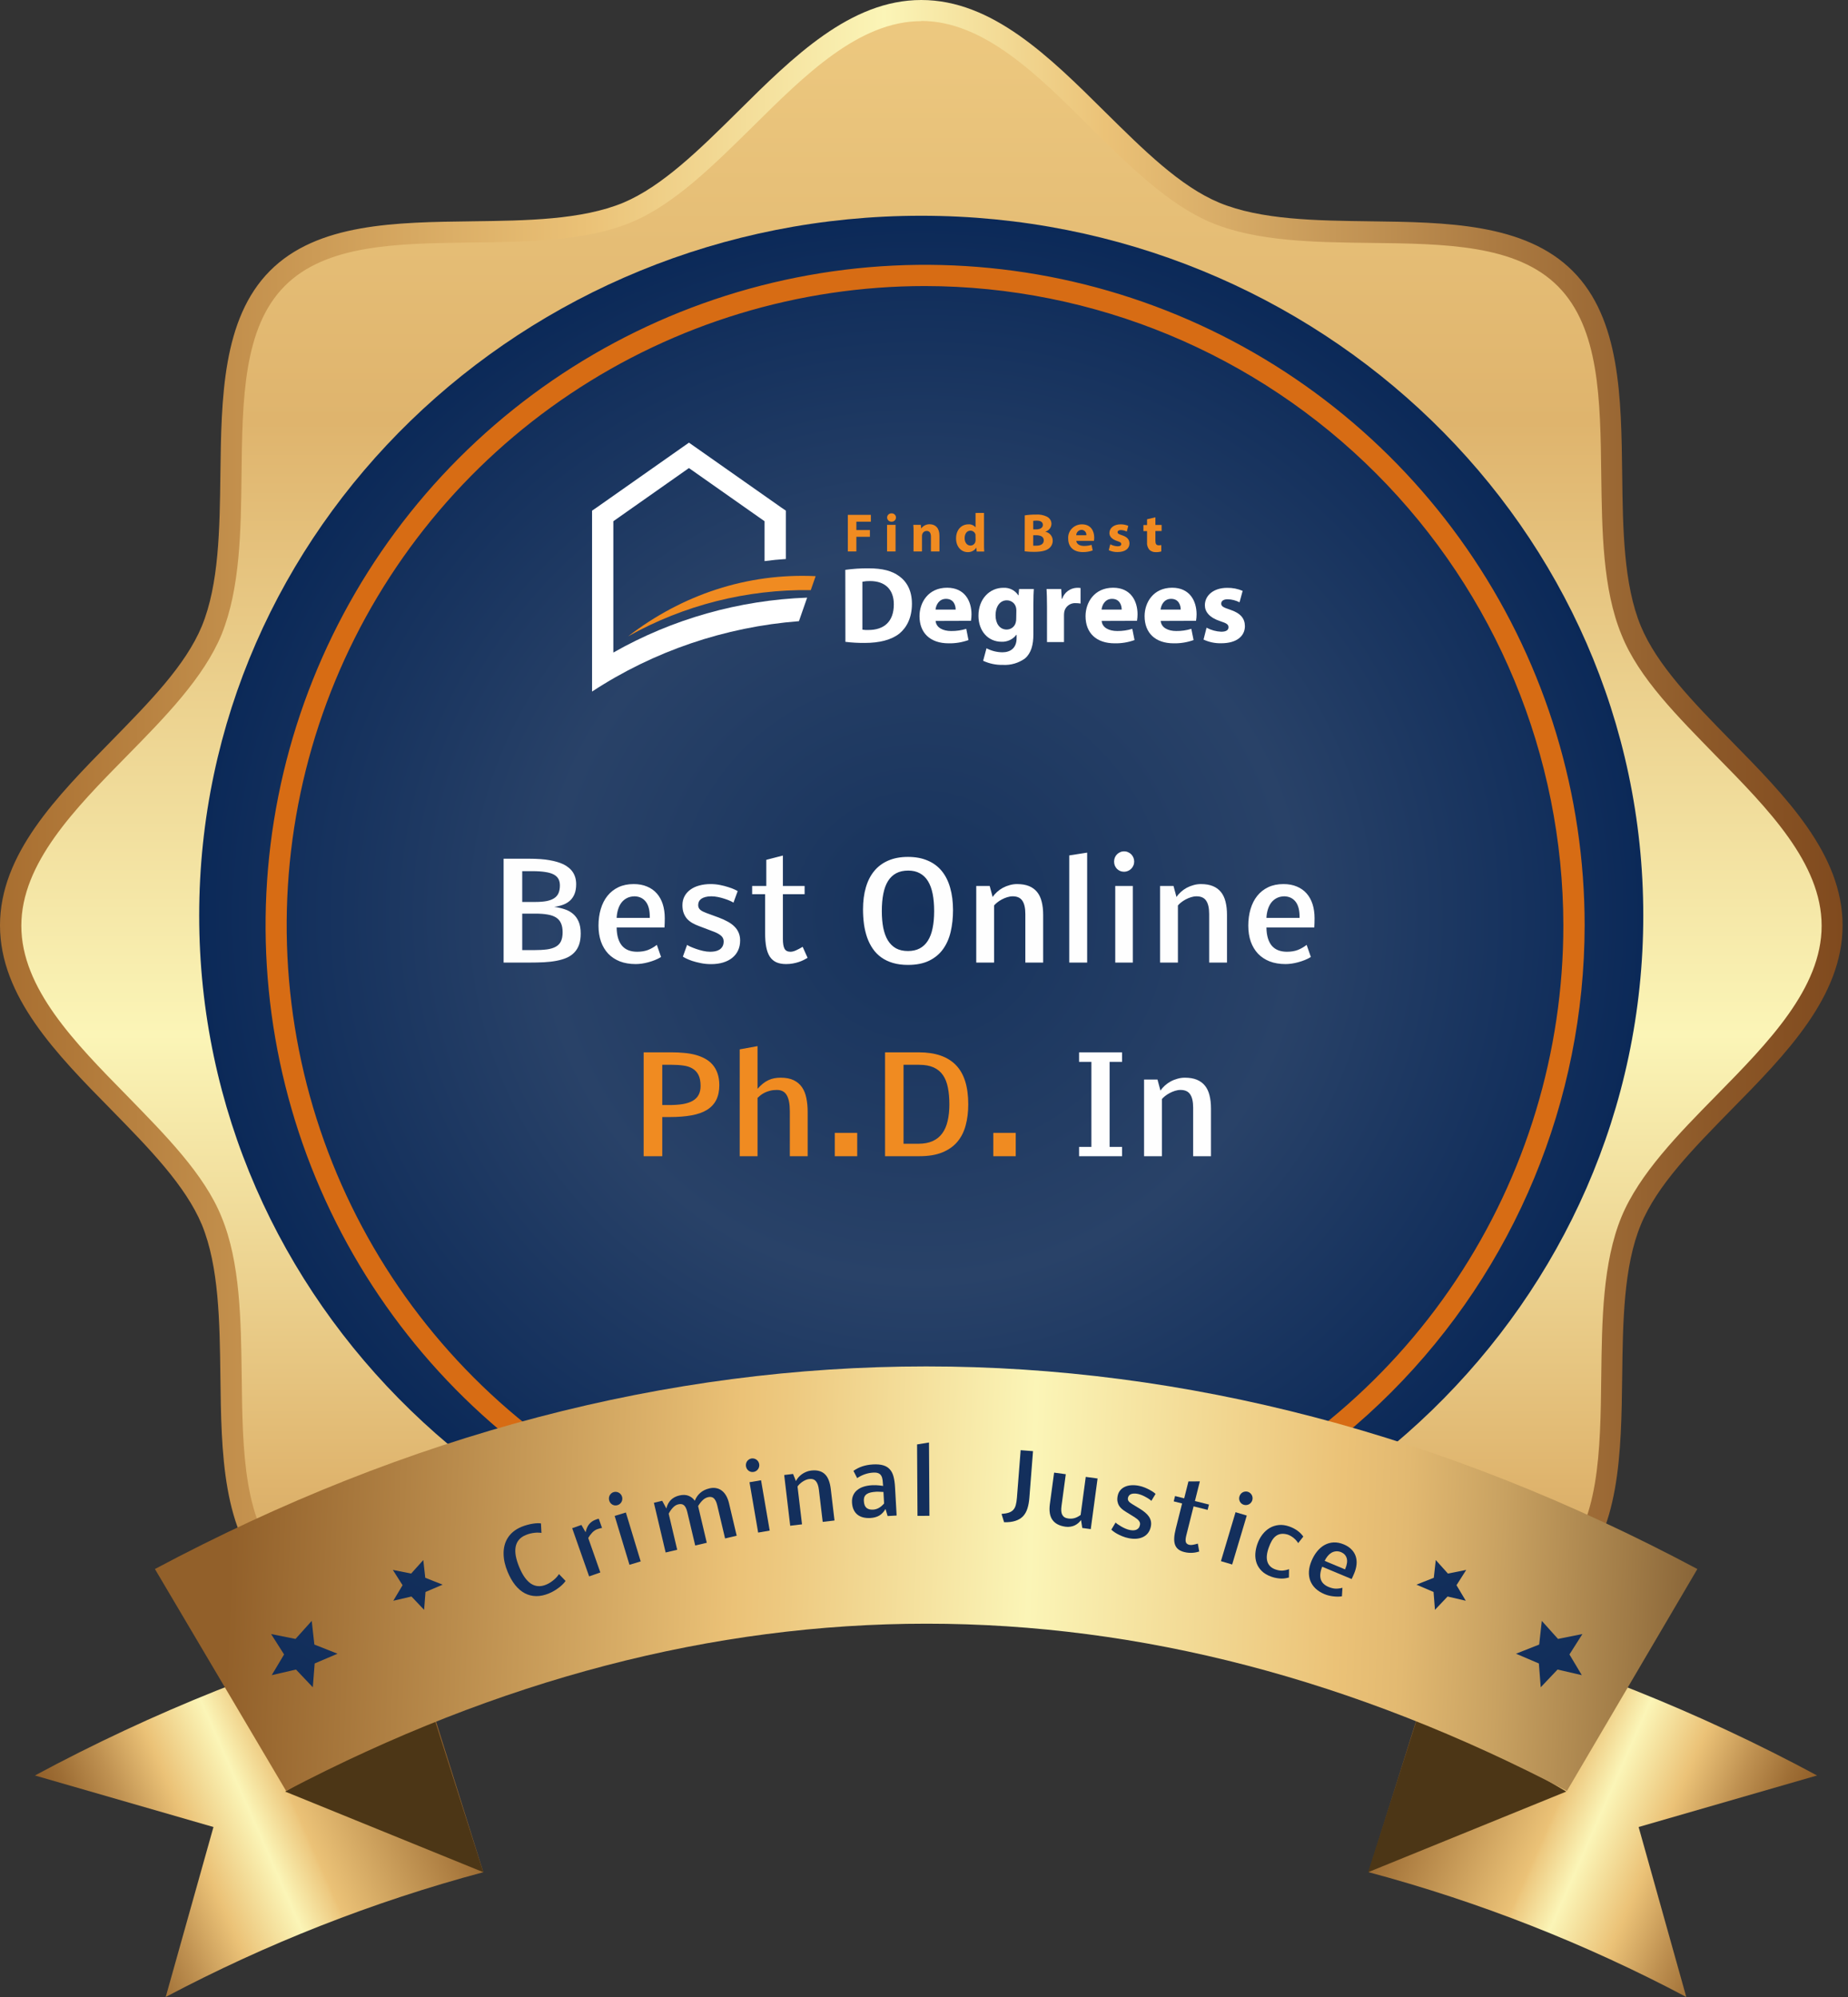 <svg width="334" height="361" viewBox="0 0 334 361" fill="none" xmlns="http://www.w3.org/2000/svg">
<rect x="0" y="0" width="334" height="361" fill="#333333" stroke="none"/>
<g clip-path="url(#clip0_15_3400)">
<path d="M332.186 167.278C332.186 187.947 303.185 202.684 295.75 220.66C288.034 239.287 297.842 270.169 283.834 284.219C269.826 298.269 238.979 288.427 220.384 296.156C202.438 303.603 185.634 278.999 165 278.999C144.365 278.999 131.747 303.603 113.802 296.156C95.206 288.427 64.378 298.251 50.352 284.219C36.326 270.186 46.151 239.287 38.435 220.66C31 202.737 2 187.947 2 167.278C2 146.608 31 131.871 38.488 113.895C46.204 95.268 36.396 64.386 50.405 50.336C64.413 36.286 95.259 46.128 113.855 38.399C131.8 30.952 146.511 1.901 167.146 1.901C187.78 1.901 202.491 30.952 220.436 38.399C239.032 46.128 269.861 36.304 283.886 50.336C297.912 64.369 288.07 95.338 295.75 113.895C303.185 131.871 332.186 146.608 332.186 167.278Z" fill="url(#paint0_linear_15_3400)"/>
<path d="M166.51 291.573C153.7 291.573 143.344 281.291 133.32 271.343C126.311 264.424 119.739 300.874 112.66 297.934C105.142 294.8 95.136 294.677 85.428 294.554C71.637 294.378 57.39 294.219 48.768 285.575C40.147 276.93 40.007 262.598 39.831 248.742C39.709 239.006 39.586 228.935 36.484 221.382C33.54 214.339 27.021 207.649 20.135 200.624C10.234 190.571 0 180.148 0 167.278C0 154.407 10.251 144.002 20.135 133.931C27.021 126.889 33.54 120.286 36.484 113.173C39.586 105.62 39.709 95.567 39.831 85.813C40.007 71.957 40.182 57.643 48.768 48.981C57.355 40.319 71.549 40.178 85.428 40.002C95.118 39.878 105.142 39.755 112.66 36.639C119.669 33.681 126.328 27.131 133.32 20.212C143.344 10.264 153.7 0 166.51 0C179.32 0 189.676 10.264 199.7 20.212C206.709 27.131 213.281 33.681 220.36 36.639C227.878 39.755 237.884 39.878 247.592 40.002C261.383 40.178 275.63 40.354 284.252 48.998C292.873 57.643 293.013 71.887 293.189 85.813C293.311 95.549 293.434 105.62 296.553 113.173C299.48 120.216 305.998 126.906 312.885 133.931C322.786 144.002 333.02 154.407 333.02 167.278C333.02 180.148 322.786 190.571 312.885 200.624C305.998 207.667 299.48 214.269 296.553 221.399C293.434 228.935 293.311 239.006 293.189 248.742C293.013 262.598 292.838 276.912 284.252 285.575C275.665 294.237 261.383 294.378 247.592 294.554C237.901 294.677 227.878 294.8 220.36 297.934C213.351 300.874 206.692 264.424 199.7 271.343C189.676 281.22 179.32 291.573 166.51 291.573ZM166.51 3.821C155.26 3.821 145.482 13.539 136.001 22.941C128.992 29.825 121.895 36.938 114.114 40.178C105.913 43.593 95.522 43.699 85.463 43.84C71.847 43.998 58.967 44.157 51.467 51.692C43.967 59.228 43.809 72.168 43.651 85.848C43.546 95.954 43.406 106.395 40.042 114.705C36.817 122.522 29.738 129.723 22.886 136.695C13.528 146.203 3.855 156.062 3.855 167.348C3.855 178.634 13.528 188.476 22.886 198.001C29.738 205.043 36.905 212.191 40.042 219.991C43.441 228.231 43.546 238.671 43.687 248.777C43.844 262.457 44.002 275.398 51.502 282.934C59.002 290.469 71.882 290.628 85.498 290.786C95.557 290.909 105.948 291.05 114.149 294.448C121.912 297.688 129.097 261.818 136.036 268.685C145.499 278.086 155.312 287.805 166.545 287.805C177.778 287.805 187.573 278.086 197.054 268.685C204.063 261.818 211.178 297.6 218.941 294.448C227.142 291.05 237.533 290.927 247.592 290.786C261.208 290.628 274.088 290.469 281.588 282.934C289.088 275.398 289.246 262.457 289.404 248.777C289.526 238.671 289.666 228.231 293.048 219.991C296.273 212.191 303.37 204.973 310.204 198.018C319.562 188.493 329.235 178.651 329.235 167.348C329.235 156.045 319.562 146.22 310.204 136.695C303.37 129.653 296.185 122.61 293.048 114.705C289.666 106.465 289.544 96.025 289.404 85.919C289.246 72.239 289.088 59.316 281.588 51.763C274.088 44.209 261.208 44.069 247.592 43.91C237.533 43.787 227.142 43.664 218.941 40.248C211.178 37.008 203.993 29.895 197.054 23.012C187.556 13.539 177.76 3.785 166.51 3.785V3.821Z" fill="url(#paint1_linear_15_3400)"/>
<path d="M294 166C294 190.92 286.552 215.281 272.597 236.002C258.642 256.722 238.807 272.872 215.601 282.409C192.395 291.945 166.859 294.441 142.224 289.579C117.588 284.717 94.959 272.717 77.198 255.095C59.436 237.474 47.341 215.023 42.44 190.581C37.54 166.14 40.055 140.805 49.667 117.782C59.28 94.758 75.558 75.08 96.443 61.235C117.328 47.39 141.882 40 167 40C200.683 40 232.985 53.275 256.803 76.904C280.62 100.534 294 132.583 294 166Z" fill="#A86E30"/>
<path d="M166.501 292C238.573 292 297 235.364 297 165.5C297 95.636 238.573 39 166.501 39C94.427 39 36 95.636 36 165.5C36 235.364 94.427 292 166.501 292Z" fill="url(#paint2_radial_15_3400)"/>
<path d="M167.184 286.683C143.608 286.68 120.564 279.674 100.964 266.551C81.363 253.429 66.088 234.779 57.068 212.96C48.049 191.141 45.691 167.133 50.292 143.971C54.894 120.81 66.248 99.536 82.919 82.838C99.591 66.141 120.83 54.77 143.953 50.164C167.075 45.558 191.041 47.924 212.822 56.962C234.602 66 253.218 81.305 266.315 100.941C279.412 120.576 286.403 143.662 286.403 167.277C286.366 198.937 273.792 229.29 251.442 251.675C229.092 274.061 198.789 286.651 167.184 286.683ZM167.184 51.709C144.366 51.709 122.06 58.487 103.087 71.186C84.115 83.885 69.328 101.934 60.596 123.051C51.864 144.169 49.579 167.405 54.03 189.823C58.482 212.241 69.47 232.834 85.605 248.996C101.739 265.159 122.296 276.165 144.676 280.625C167.056 285.084 190.253 282.795 211.334 274.048C232.415 265.301 250.433 250.488 263.11 231.483C275.787 212.478 282.554 190.134 282.554 167.277C282.516 136.638 270.349 107.265 248.721 85.6C227.093 63.934 197.77 51.747 167.184 51.709Z" fill="#D76C14"/>
<path d="M328.411 320.945C307.115 309.479 284.591 300.466 261.27 294.078L247.367 338.428C267.288 343.758 286.545 351.324 304.771 360.982L296.159 330.259L328.411 320.945Z" fill="url(#paint3_linear_15_3400)"/>
<path d="M283.082 323.851L247.262 338.429L256.823 308.463L283.082 323.851Z" fill="#4C3616"/>
<path d="M6.31 320.945C27.607 309.482 50.131 300.469 73.451 294.078L87.354 338.428C67.433 343.76 48.177 351.326 29.95 360.982L38.58 330.259L6.31 320.945Z" fill="url(#paint4_linear_15_3400)"/>
<path d="M51.533 323.851L87.354 338.429L77.792 308.463L51.533 323.851Z" fill="#4C3616"/>
<path d="M283.206 323.732C206.31 283.431 128.623 283.431 51.71 323.732L28 283.624C119.572 234.802 215.204 234.784 306.775 283.624L283.206 323.732Z" fill="url(#paint5_linear_15_3400)"/>
<path d="M93.859 283.312C94.153 284.019 94.474 284.621 94.823 285.12C95.174 285.611 95.55 285.994 95.951 286.267C96.355 286.533 96.787 286.683 97.247 286.718C97.707 286.752 98.196 286.661 98.716 286.446C99.019 286.32 99.295 286.171 99.545 285.999C99.8 285.825 100.026 285.65 100.223 285.472C100.42 285.294 100.586 285.124 100.721 284.96C100.859 284.79 100.962 284.651 101.03 284.544L102.209 285.772C102.166 285.857 102.064 285.993 101.904 286.178C101.747 286.356 101.539 286.555 101.281 286.775C101.026 286.988 100.722 287.208 100.37 287.433C100.023 287.656 99.64 287.855 99.222 288.029C98.404 288.369 97.629 288.533 96.897 288.522C96.164 288.51 95.481 288.338 94.846 288.004C94.215 287.668 93.639 287.177 93.116 286.531C92.597 285.879 92.142 285.083 91.752 284.146C91.526 283.602 91.348 283.058 91.218 282.515C91.093 281.969 91.026 281.435 91.018 280.914C91.008 280.388 91.061 279.884 91.176 279.402C91.294 278.913 91.484 278.459 91.744 278.04C92.002 277.617 92.338 277.232 92.753 276.885C93.167 276.538 93.667 276.242 94.254 275.998C94.61 275.851 94.966 275.731 95.323 275.639C95.677 275.542 96.012 275.471 96.325 275.425C96.637 275.374 96.919 275.347 97.172 275.344C97.422 275.336 97.622 275.349 97.771 275.382L97.858 277.097C97.711 277.069 97.535 277.052 97.329 277.047C97.127 277.035 96.905 277.043 96.662 277.07C96.418 277.093 96.154 277.137 95.872 277.204C95.594 277.269 95.309 277.362 95.015 277.484C94.482 277.706 94.065 278 93.766 278.367C93.471 278.727 93.278 279.154 93.19 279.647C93.102 280.141 93.116 280.696 93.232 281.314C93.35 281.924 93.559 282.59 93.859 283.312Z" fill="#132F5C"/>
<path d="M105.84 276.974C105.905 276.686 105.986 276.423 106.084 276.184C106.188 275.944 106.313 275.728 106.462 275.538C106.615 275.346 106.796 275.178 107.005 275.033C107.213 274.888 107.457 274.766 107.737 274.667C107.895 274.612 108.055 274.564 108.217 274.524L108.81 276.211C108.731 276.206 108.616 276.224 108.465 276.266C108.313 276.304 108.15 276.352 107.978 276.413C107.625 276.537 107.309 276.747 107.032 277.043C106.759 277.333 106.519 277.657 106.314 278.016L108.503 284.244L106.477 284.957L103.414 276.245L105.08 275.659L105.84 276.974Z" fill="#132F5C"/>
<path d="M113.769 282.861L111.093 274.023L113.119 273.409L115.795 282.248L113.769 282.861ZM110.107 271.252C110.057 271.088 110.04 270.924 110.056 270.761C110.072 270.599 110.117 270.449 110.19 270.313C110.263 270.176 110.36 270.057 110.481 269.955C110.601 269.848 110.741 269.77 110.901 269.722C111.065 269.672 111.227 269.659 111.386 269.681C111.549 269.697 111.699 269.744 111.837 269.822C111.973 269.895 112.093 269.995 112.197 270.121C112.301 270.248 112.377 270.391 112.425 270.55C112.475 270.715 112.489 270.879 112.468 271.043C112.452 271.206 112.405 271.356 112.327 271.494C112.254 271.631 112.154 271.751 112.028 271.854C111.906 271.956 111.768 272.031 111.614 272.077C111.444 272.129 111.281 272.146 111.123 272.128C110.964 272.106 110.816 272.058 110.68 271.985C110.547 271.905 110.429 271.805 110.327 271.683C110.229 271.555 110.155 271.412 110.107 271.252Z" fill="#132F5C"/>
<path d="M122.395 280.142L120.304 280.636L118.181 271.649L119.686 271.293L120.439 272.681C120.584 272.047 120.853 271.534 121.248 271.141C121.642 270.748 122.151 270.478 122.774 270.331C123.398 270.184 123.941 270.197 124.405 270.371C124.873 270.539 125.263 270.843 125.576 271.283C125.795 270.717 126.122 270.244 126.557 269.863C126.995 269.476 127.544 269.204 128.203 269.049C128.659 268.941 129.079 268.927 129.462 269.008C129.848 269.083 130.191 269.24 130.488 269.48C130.79 269.714 131.047 270.022 131.261 270.405C131.474 270.788 131.64 271.231 131.759 271.732L133.146 277.602L131.047 278.098L129.635 272.122C129.555 271.782 129.458 271.506 129.343 271.292C129.233 271.077 129.109 270.914 128.97 270.802C128.831 270.69 128.679 270.624 128.514 270.605C128.348 270.58 128.168 270.59 127.976 270.635C127.621 270.719 127.301 270.896 127.017 271.167C126.732 271.432 126.45 271.791 126.172 272.242L127.74 278.879L125.649 279.373L124.226 273.352C124.086 272.758 123.89 272.347 123.638 272.118C123.386 271.888 123.036 271.826 122.59 271.932C122.241 272.014 121.922 272.207 121.635 272.511C121.347 272.809 121.087 273.178 120.854 273.619L122.395 280.142Z" fill="#132F5C"/>
<path d="M137.025 277.036L135.463 267.935L137.55 267.577L139.112 276.678L137.025 277.036ZM134.827 265.064C134.798 264.894 134.802 264.73 134.838 264.571C134.874 264.411 134.936 264.268 135.026 264.142C135.115 264.016 135.226 263.909 135.359 263.823C135.492 263.732 135.64 263.672 135.804 263.644C135.974 263.615 136.136 263.621 136.291 263.663C136.451 263.699 136.594 263.764 136.721 263.859C136.847 263.948 136.954 264.062 137.041 264.2C137.128 264.339 137.186 264.49 137.214 264.654C137.243 264.823 137.237 264.988 137.196 265.149C137.16 265.308 137.095 265.451 137 265.579C136.911 265.705 136.797 265.812 136.659 265.899C136.526 265.985 136.38 266.042 136.221 266.069C136.046 266.099 135.882 266.096 135.727 266.059C135.572 266.017 135.431 265.951 135.305 265.862C135.183 265.766 135.079 265.652 134.993 265.519C134.911 265.38 134.855 265.228 134.827 265.064Z" fill="#132F5C"/>
<path d="M143.852 267.724C143.966 267.49 144.115 267.268 144.3 267.057C144.489 266.84 144.703 266.647 144.939 266.478C145.181 266.307 145.443 266.166 145.723 266.054C146.003 265.937 146.29 265.861 146.585 265.826C147.144 265.76 147.629 265.784 148.041 265.898C148.453 266.011 148.804 266.208 149.095 266.489C149.385 266.769 149.614 267.132 149.782 267.579C149.956 268.025 150.078 268.549 150.149 269.149L150.825 274.851L148.692 275.104L148.004 269.301C147.919 268.582 147.737 268.063 147.458 267.745C147.183 267.421 146.777 267.29 146.239 267.354C146.022 267.38 145.804 267.443 145.585 267.542C145.366 267.641 145.162 267.757 144.973 267.89C144.784 268.022 144.617 268.163 144.472 268.311C144.327 268.459 144.217 268.593 144.142 268.712L144.953 275.547L142.819 275.8L141.732 266.63L143.338 266.439L143.852 267.724Z" fill="#132F5C"/>
<path d="M157.807 266.196C157.292 266.225 156.787 266.326 156.29 266.5C155.794 266.674 155.338 266.906 154.921 267.195L154.244 265.872C154.506 265.701 154.766 265.548 155.024 265.413C155.288 265.279 155.561 265.164 155.842 265.07C156.129 264.976 156.43 264.899 156.745 264.84C157.06 264.78 157.402 264.74 157.771 264.719C158.52 264.677 159.141 264.731 159.635 264.881C160.128 265.025 160.525 265.269 160.826 265.612C161.132 265.95 161.354 266.386 161.494 266.921C161.633 267.455 161.724 268.087 161.764 268.815L162.053 273.955L160.422 274.047L160.046 272.769C159.731 273.308 159.352 273.707 158.908 273.967C158.463 274.222 157.931 274.366 157.312 274.401C156.823 274.428 156.381 274.391 155.984 274.288C155.587 274.185 155.243 274.016 154.954 273.782C154.669 273.547 154.444 273.25 154.278 272.889C154.111 272.528 154.014 272.103 153.987 271.614C153.959 271.12 154.029 270.686 154.196 270.311C154.362 269.931 154.605 269.613 154.925 269.355C155.244 269.092 155.629 268.888 156.08 268.742C156.536 268.597 157.039 268.508 157.591 268.478C157.856 268.463 158.098 268.46 158.318 268.468C158.542 268.476 158.742 268.491 158.915 268.513C159.088 268.529 159.232 268.547 159.348 268.567C159.469 268.586 159.556 268.597 159.608 268.599C159.587 268.214 159.557 267.869 159.519 267.564C159.481 267.253 159.404 266.994 159.288 266.786C159.171 266.574 158.998 266.416 158.768 266.315C158.538 266.213 158.218 266.173 157.807 266.196ZM157.783 272.888C158.168 272.866 158.522 272.763 158.845 272.578C159.174 272.392 159.488 272.124 159.786 271.774L159.67 269.691C159.628 269.694 159.557 269.692 159.458 269.687C159.358 269.677 159.243 269.671 159.113 269.668C158.987 269.659 158.856 269.653 158.72 269.651C158.59 269.647 158.475 269.649 158.376 269.654C158.002 269.675 157.67 269.717 157.382 269.78C157.099 269.843 156.859 269.94 156.663 270.071C156.471 270.197 156.33 270.364 156.237 270.572C156.149 270.775 156.114 271.03 156.131 271.337C156.164 271.925 156.325 272.338 156.615 272.578C156.91 272.812 157.299 272.915 157.783 272.888Z" fill="#132F5C"/>
<path d="M167.981 274.004L165.825 274.017L165.748 261.103L167.902 260.754L167.981 274.004Z" fill="#132F5C"/>
<path d="M181.013 273.666C181.549 273.624 181.989 273.546 182.332 273.432C182.676 273.312 182.948 273.14 183.148 272.916C183.354 272.686 183.502 272.395 183.592 272.041C183.688 271.688 183.756 271.25 183.797 270.725L184.468 262.142L186.703 262.317L186.044 270.76C185.986 271.492 185.868 272.136 185.689 272.691C185.515 273.247 185.251 273.712 184.898 274.087C184.545 274.456 184.09 274.732 183.533 274.913C182.975 275.099 182.289 275.184 181.475 275.167L181.013 273.666Z" fill="#132F5C"/>
<path d="M191.852 272.237C191.807 272.568 191.794 272.865 191.81 273.13C191.828 273.39 191.884 273.616 191.979 273.807C192.075 273.994 192.212 274.146 192.391 274.265C192.57 274.378 192.796 274.454 193.07 274.49C193.457 274.543 193.827 274.522 194.182 274.428C194.536 274.333 194.911 274.142 195.308 273.854L196.235 266.971L198.372 267.259L197.139 276.411L195.606 276.204L195.382 274.763C195.244 274.965 195.078 275.15 194.882 275.318C194.691 275.487 194.474 275.628 194.233 275.743C193.997 275.853 193.74 275.929 193.461 275.97C193.187 276.017 192.895 276.02 192.585 275.978C191.491 275.831 190.703 275.422 190.22 274.753C189.737 274.083 189.581 273.116 189.752 271.852L190.514 266.2L192.627 266.485L191.852 272.237Z" fill="#132F5C"/>
<path d="M203.454 273.261C203.207 273.112 202.979 272.948 202.771 272.769C202.562 272.59 202.386 272.388 202.244 272.164C202.109 271.935 202.016 271.678 201.966 271.392C201.916 271.107 201.927 270.782 201.998 270.419C202.076 270.021 202.23 269.682 202.46 269.404C202.69 269.125 202.974 268.91 203.312 268.759C203.65 268.602 204.032 268.51 204.457 268.482C204.888 268.45 205.341 268.481 205.816 268.574C206.194 268.648 206.558 268.757 206.906 268.9C207.255 269.043 207.566 269.191 207.838 269.345C208.116 269.496 208.344 269.636 208.52 269.766C208.701 269.897 208.813 269.988 208.856 270.039L208.09 271.306C208.025 271.229 207.906 271.132 207.733 271.013C207.561 270.889 207.36 270.764 207.13 270.64C206.906 270.511 206.661 270.391 206.396 270.28C206.131 270.17 205.871 270.09 205.616 270.039C205.345 269.986 205.104 269.968 204.894 269.985C204.69 269.998 204.515 270.038 204.369 270.105C204.228 270.173 204.114 270.265 204.028 270.38C203.948 270.492 203.893 270.622 203.864 270.77C203.841 270.888 203.841 270.996 203.863 271.096C203.886 271.196 203.931 271.29 203.999 271.378C204.067 271.466 204.156 271.552 204.267 271.637C204.377 271.723 204.508 271.812 204.66 271.906L205.997 272.718C206.367 272.944 206.69 273.175 206.968 273.41C207.246 273.64 207.474 273.887 207.651 274.149C207.828 274.407 207.947 274.683 208.006 274.976C208.07 275.27 208.069 275.588 208.001 275.93C207.915 276.37 207.756 276.747 207.524 277.063C207.298 277.374 207.011 277.62 206.662 277.801C206.319 277.983 205.922 278.096 205.473 278.14C205.029 278.186 204.544 278.157 204.017 278.054C203.578 277.967 203.174 277.845 202.807 277.688C202.444 277.537 202.124 277.384 201.846 277.229C201.575 277.069 201.352 276.922 201.177 276.787C201.007 276.653 200.9 276.56 200.857 276.509L201.628 275.219C201.675 275.276 201.787 275.37 201.963 275.5C202.14 275.625 202.35 275.759 202.593 275.903C202.835 276.046 203.096 276.179 203.374 276.303C203.657 276.428 203.929 276.516 204.19 276.567C204.394 276.607 204.597 276.628 204.798 276.631C205.001 276.628 205.185 276.595 205.351 276.532C205.518 276.464 205.661 276.362 205.778 276.226C205.901 276.085 205.986 275.895 206.033 275.655C206.086 275.384 206.026 275.139 205.851 274.919C205.677 274.699 205.426 274.487 205.1 274.285L203.454 273.261Z" fill="#132F5C"/>
<path d="M214.045 280.557C213.595 280.444 213.232 280.278 212.954 280.057C212.677 279.832 212.48 279.549 212.362 279.208C212.244 278.862 212.199 278.453 212.226 277.982C212.255 277.506 212.346 276.959 212.501 276.343L213.648 271.774L212.133 271.394L212.374 270.431L214.026 270.846L214.793 267.792L216.858 267.779L215.966 271.333L218.504 271.97L218.263 272.933L215.724 272.295L214.408 277.539C214.28 278.049 214.248 278.441 214.314 278.715C214.386 278.986 214.588 279.163 214.921 279.247C215.113 279.295 215.339 279.295 215.598 279.247C215.862 279.201 216.16 279.128 216.491 279.028L216.743 280.461C216.591 280.509 216.419 280.554 216.226 280.597C216.032 280.64 215.821 280.67 215.591 280.687C215.361 280.705 215.116 280.705 214.857 280.689C214.599 280.672 214.328 280.628 214.045 280.557Z" fill="#132F5C"/>
<path d="M220.667 282.202L223.308 273.353L225.337 273.958L222.696 282.807L220.667 282.202ZM224.013 270.498C224.062 270.333 224.138 270.187 224.241 270.06C224.345 269.934 224.464 269.833 224.6 269.76C224.736 269.686 224.883 269.64 225.041 269.622C225.2 269.599 225.359 269.611 225.519 269.659C225.684 269.708 225.826 269.786 225.947 269.893C226.073 269.996 226.173 270.118 226.245 270.259C226.318 270.395 226.364 270.544 226.38 270.707C226.397 270.869 226.382 271.031 226.334 271.19C226.285 271.355 226.206 271.5 226.098 271.625C225.995 271.752 225.873 271.852 225.732 271.924C225.596 271.997 225.446 272.042 225.284 272.059C225.126 272.077 224.97 272.063 224.815 272.017C224.646 271.966 224.5 271.89 224.378 271.789C224.258 271.682 224.161 271.561 224.087 271.425C224.02 271.285 223.977 271.137 223.959 270.979C223.947 270.818 223.965 270.657 224.013 270.498Z" fill="#132F5C"/>
<path d="M229.792 285.018C229.064 284.762 228.484 284.42 228.049 283.991C227.615 283.562 227.303 283.083 227.114 282.553C226.93 282.024 226.853 281.465 226.884 280.874C226.922 280.28 227.044 279.688 227.251 279.098C227.476 278.46 227.778 277.892 228.156 277.396C228.542 276.896 228.982 276.499 229.478 276.204C229.978 275.911 230.526 275.734 231.122 275.672C231.723 275.613 232.352 275.699 233.011 275.93C233.335 276.044 233.627 276.172 233.886 276.313C234.151 276.455 234.387 276.608 234.596 276.769C234.806 276.926 234.988 277.089 235.144 277.26C235.301 277.425 235.438 277.592 235.555 277.761L234.627 278.941C234.549 278.803 234.445 278.659 234.315 278.509C234.191 278.36 234.048 278.216 233.887 278.077C233.727 277.938 233.548 277.809 233.353 277.69C233.157 277.572 232.951 277.474 232.735 277.399C232.289 277.269 231.892 277.229 231.543 277.278C231.197 277.322 230.885 277.447 230.608 277.653C230.331 277.859 230.085 278.143 229.87 278.503C229.66 278.866 229.469 279.292 229.296 279.784C228.932 280.821 228.858 281.667 229.074 282.323C229.291 282.979 229.77 283.437 230.512 283.698C230.994 283.867 231.43 283.937 231.821 283.909C232.213 283.876 232.597 283.79 232.972 283.651L232.954 285.161C232.771 285.212 232.567 285.256 232.344 285.294C232.121 285.332 231.877 285.351 231.612 285.351C231.349 285.347 231.066 285.319 230.764 285.268C230.46 285.222 230.136 285.139 229.792 285.018Z" fill="#132F5C"/>
<path d="M242.534 288.56C242.269 288.601 241.996 288.62 241.715 288.615C241.435 288.611 241.155 288.59 240.877 288.553C240.604 288.518 240.34 288.467 240.086 288.4C239.832 288.333 239.599 288.256 239.387 288.167C238.729 287.892 238.184 287.548 237.752 287.136C237.327 286.722 237.014 286.255 236.813 285.736C236.619 285.215 236.538 284.653 236.57 284.051C236.608 283.446 236.764 282.817 237.037 282.163C237.316 281.495 237.658 280.915 238.061 280.423C238.466 279.927 238.918 279.542 239.415 279.271C239.919 278.996 240.462 278.845 241.044 278.817C241.631 278.791 242.241 278.911 242.876 279.176C243.438 279.411 243.894 279.709 244.246 280.071C244.604 280.429 244.86 280.836 245.015 281.29C245.169 281.744 245.224 282.235 245.178 282.764C245.132 283.292 244.989 283.842 244.75 284.414C244.676 284.592 244.6 284.766 244.523 284.937C244.446 285.108 244.368 285.273 244.29 285.433L238.971 283.209C238.781 283.677 238.667 284.104 238.631 284.489C238.594 284.874 238.625 285.218 238.725 285.519C238.829 285.823 238.999 286.085 239.233 286.308C239.473 286.532 239.768 286.717 240.119 286.864C240.566 287.051 240.986 287.153 241.379 287.171C241.774 287.184 242.191 287.132 242.629 287.016L242.534 288.56ZM243.148 283.567C243.462 282.817 243.547 282.189 243.403 281.683C243.259 281.177 242.919 280.806 242.385 280.572C242.054 280.445 241.742 280.396 241.447 280.425C241.16 280.452 240.889 280.539 240.635 280.687C240.386 280.837 240.158 281.038 239.951 281.29C239.744 281.542 239.565 281.828 239.414 282.149L243.097 283.689L243.148 283.567Z" fill="#132F5C"/>
<path d="M259.349 291L261.63 288.595L264.916 289.356L263.242 286.55L265 283.784L261.693 284.446L259.495 282L259.139 285.208L256 286.45L259.097 287.773L259.349 291Z" fill="url(#paint6_radial_15_3400)"/>
<path d="M278.465 305L281.507 301.794L285.888 302.808L283.656 299.067L286 295.379L281.591 296.261L278.66 293L278.186 297.277L274 298.933L278.129 300.697L278.465 305Z" fill="url(#paint7_radial_15_3400)"/>
<path d="M76.651 291L74.37 288.595L71.084 289.356L72.758 286.55L71 283.784L74.307 284.446L76.505 282L76.861 285.208L80 286.45L76.903 287.773L76.651 291Z" fill="url(#paint8_radial_15_3400)"/>
<path d="M56.535 305L53.493 301.794L49.112 302.808L51.344 299.067L49 295.379L53.41 296.261L56.34 293L56.815 297.277L61 298.933L56.871 300.697L56.535 305Z" fill="url(#paint9_radial_15_3400)"/>
<path d="M95.662 155.227C97.123 155.227 98.345 155.316 99.33 155.496C100.322 155.668 101.154 155.914 101.826 156.234C102.17 156.398 102.482 156.598 102.763 156.832C103.052 157.059 103.298 157.32 103.502 157.617C103.705 157.914 103.861 158.246 103.97 158.613C104.08 158.98 104.134 159.391 104.134 159.844C104.134 160.523 104.037 161.105 103.841 161.59C103.646 162.074 103.373 162.477 103.021 162.797C102.67 163.117 102.252 163.367 101.767 163.547C101.283 163.727 100.748 163.855 100.162 163.934C100.826 164.02 101.451 164.16 102.037 164.355C102.623 164.543 103.13 164.82 103.56 165.188C103.99 165.547 104.33 166.016 104.58 166.594C104.83 167.172 104.955 167.891 104.955 168.75C104.955 169.523 104.857 170.191 104.662 170.754C104.466 171.309 104.181 171.781 103.806 172.172C103.439 172.562 102.986 172.879 102.447 173.121C101.908 173.355 101.295 173.539 100.607 173.672C99.919 173.805 99.158 173.895 98.322 173.941C97.494 173.98 96.603 174 95.65 174H91.021V155.227H95.662ZM96.423 171.75C97.377 171.75 98.185 171.707 98.849 171.621C99.521 171.527 100.064 171.359 100.478 171.117C100.9 170.875 101.205 170.547 101.392 170.133C101.588 169.711 101.685 169.172 101.685 168.516C101.685 167.867 101.588 167.328 101.392 166.898C101.205 166.461 100.908 166.113 100.502 165.855C100.103 165.598 99.591 165.418 98.966 165.316C98.349 165.207 97.611 165.152 96.752 165.152H94.384V171.75H96.423ZM94.384 163.043H96.74C97.56 163.043 98.252 162.988 98.814 162.879C99.384 162.762 99.845 162.582 100.197 162.34C100.548 162.098 100.802 161.789 100.959 161.414C101.115 161.031 101.193 160.578 101.193 160.055C101.193 159.602 101.107 159.215 100.935 158.895C100.763 158.566 100.482 158.297 100.091 158.086C99.701 157.875 99.189 157.723 98.556 157.629C97.923 157.527 97.15 157.477 96.236 157.477H94.384V163.043ZM119.479 172.992C119.135 173.203 118.768 173.387 118.377 173.543C117.987 173.699 117.588 173.832 117.182 173.941C116.784 174.051 116.389 174.133 115.998 174.188C115.608 174.242 115.241 174.27 114.897 174.27C113.827 174.27 112.873 174.109 112.038 173.789C111.209 173.461 110.506 172.996 109.928 172.395C109.358 171.785 108.92 171.055 108.616 170.203C108.319 169.344 108.17 168.383 108.17 167.32C108.17 166.234 108.307 165.234 108.58 164.32C108.854 163.398 109.256 162.605 109.788 161.941C110.327 161.27 110.991 160.746 111.78 160.371C112.577 159.996 113.491 159.809 114.522 159.809C115.436 159.809 116.241 159.957 116.936 160.254C117.639 160.543 118.229 160.957 118.705 161.496C119.182 162.035 119.541 162.684 119.784 163.441C120.026 164.199 120.147 165.043 120.147 165.973C120.147 166.262 120.143 166.547 120.135 166.828C120.127 167.109 120.116 167.383 120.1 167.648H111.452C111.459 168.406 111.549 169.062 111.721 169.617C111.893 170.172 112.135 170.629 112.448 170.988C112.768 171.348 113.155 171.613 113.608 171.785C114.069 171.957 114.584 172.043 115.155 172.043C115.881 172.043 116.522 171.941 117.077 171.738C117.631 171.527 118.178 171.215 118.717 170.801L119.479 172.992ZM117.44 165.727C117.44 164.508 117.194 163.59 116.702 162.973C116.209 162.355 115.526 162.039 114.651 162.023C114.12 162.039 113.659 162.152 113.268 162.363C112.885 162.566 112.561 162.844 112.295 163.195C112.038 163.547 111.838 163.957 111.698 164.426C111.557 164.895 111.475 165.395 111.452 165.926H117.44V165.727ZM126.304 167.391C125.898 167.242 125.515 167.066 125.155 166.863C124.796 166.66 124.48 166.414 124.206 166.125C123.941 165.828 123.73 165.477 123.573 165.07C123.417 164.664 123.339 164.184 123.339 163.629C123.339 163.02 123.468 162.477 123.726 162C123.984 161.523 124.339 161.125 124.792 160.805C125.245 160.477 125.78 160.23 126.398 160.066C127.023 159.895 127.698 159.809 128.425 159.809C129.003 159.809 129.57 159.863 130.124 159.973C130.679 160.082 131.179 160.211 131.624 160.359C132.077 160.5 132.452 160.641 132.749 160.781C133.054 160.922 133.245 161.023 133.323 161.086L132.562 163.172C132.445 163.078 132.241 162.969 131.952 162.844C131.663 162.711 131.331 162.586 130.956 162.469C130.589 162.344 130.195 162.238 129.773 162.152C129.351 162.066 128.945 162.023 128.554 162.023C128.14 162.023 127.78 162.066 127.476 162.152C127.179 162.23 126.933 162.34 126.738 162.48C126.55 162.621 126.409 162.789 126.316 162.984C126.23 163.172 126.187 163.379 126.187 163.605C126.187 163.785 126.218 163.945 126.28 164.086C126.343 164.227 126.437 164.352 126.562 164.461C126.687 164.57 126.843 164.672 127.03 164.766C127.218 164.859 127.437 164.953 127.687 165.047L129.89 165.855C130.499 166.082 131.042 166.328 131.519 166.594C131.995 166.852 132.402 167.148 132.738 167.484C133.073 167.812 133.327 168.184 133.499 168.598C133.679 169.012 133.769 169.48 133.769 170.004C133.769 170.676 133.644 171.277 133.394 171.809C133.152 172.332 132.8 172.777 132.339 173.145C131.886 173.512 131.335 173.793 130.687 173.988C130.046 174.184 129.323 174.281 128.519 174.281C127.847 174.281 127.218 174.219 126.632 174.094C126.054 173.977 125.538 173.844 125.085 173.695C124.64 173.539 124.269 173.387 123.972 173.238C123.683 173.09 123.499 172.984 123.421 172.922L124.183 170.801C124.269 170.871 124.46 170.977 124.757 171.117C125.054 171.25 125.402 171.387 125.8 171.527C126.198 171.668 126.62 171.789 127.066 171.891C127.519 171.992 127.945 172.043 128.343 172.043C128.655 172.043 128.96 172.016 129.257 171.961C129.554 171.898 129.816 171.797 130.042 171.656C130.269 171.508 130.448 171.316 130.581 171.082C130.722 170.84 130.792 170.535 130.792 170.168C130.792 169.754 130.632 169.41 130.312 169.137C129.991 168.863 129.562 168.625 129.023 168.422L126.304 167.391ZM142.07 174.27C141.375 174.27 140.785 174.16 140.301 173.941C139.816 173.715 139.426 173.375 139.129 172.922C138.832 172.461 138.617 171.883 138.484 171.188C138.352 170.484 138.285 169.656 138.285 168.703V161.637H135.941V160.148H138.496V155.426L141.496 154.652V160.148H145.422V161.637H141.496V169.746C141.496 170.535 141.594 171.117 141.789 171.492C141.992 171.859 142.352 172.043 142.867 172.043C143.164 172.043 143.492 171.961 143.852 171.797C144.219 171.633 144.625 171.418 145.07 171.152L145.961 173.145C145.758 173.27 145.523 173.398 145.258 173.531C144.992 173.664 144.695 173.785 144.367 173.895C144.039 174.004 143.684 174.094 143.301 174.164C142.918 174.234 142.508 174.27 142.07 174.27ZM172.244 164.52C172.244 165.918 172.103 167.223 171.822 168.434C171.541 169.637 171.08 170.684 170.439 171.574C169.806 172.457 168.97 173.152 167.931 173.66C166.892 174.168 165.615 174.422 164.099 174.422C163.091 174.422 162.189 174.305 161.392 174.07C160.595 173.836 159.896 173.504 159.295 173.074C158.693 172.645 158.181 172.125 157.759 171.516C157.338 170.906 156.994 170.23 156.728 169.488C156.47 168.746 156.279 167.945 156.154 167.086C156.037 166.219 155.978 165.316 155.978 164.379C155.978 162.902 156.15 161.578 156.494 160.406C156.838 159.227 157.349 158.23 158.029 157.418C158.709 156.605 159.552 155.984 160.56 155.555C161.576 155.117 162.755 154.898 164.099 154.898C165.451 154.898 166.634 155.117 167.65 155.555C168.673 155.984 169.525 156.613 170.205 157.441C170.884 158.27 171.392 159.281 171.728 160.477C172.072 161.664 172.244 163.012 172.244 164.52ZM159.377 164.695C159.377 165.812 159.463 166.816 159.634 167.707C159.814 168.598 160.091 169.355 160.466 169.98C160.849 170.605 161.338 171.086 161.931 171.422C162.533 171.75 163.255 171.914 164.099 171.914C164.92 171.914 165.627 171.758 166.22 171.445C166.822 171.125 167.314 170.66 167.697 170.051C168.088 169.434 168.373 168.68 168.552 167.789C168.74 166.891 168.834 165.859 168.834 164.695C168.834 163.523 168.744 162.484 168.564 161.578C168.384 160.672 168.103 159.906 167.72 159.281C167.338 158.656 166.849 158.184 166.255 157.863C165.67 157.535 164.966 157.371 164.146 157.371C163.302 157.371 162.58 157.531 161.978 157.852C161.377 158.172 160.88 158.645 160.49 159.27C160.107 159.887 159.826 160.652 159.646 161.566C159.466 162.473 159.377 163.516 159.377 164.695ZM179.409 162.152C179.62 161.824 179.881 161.52 180.194 161.238C180.514 160.949 180.866 160.699 181.248 160.488C181.639 160.277 182.053 160.113 182.491 159.996C182.928 159.871 183.37 159.809 183.815 159.809C184.659 159.809 185.377 159.93 185.971 160.172C186.565 160.414 187.053 160.77 187.436 161.238C187.819 161.707 188.096 162.289 188.268 162.984C188.448 163.68 188.537 164.48 188.537 165.387V174H185.315V165.234C185.315 164.148 185.135 163.344 184.776 162.82C184.424 162.289 183.842 162.023 183.03 162.023C182.702 162.023 182.366 162.078 182.022 162.188C181.678 162.297 181.354 162.434 181.049 162.598C180.745 162.762 180.471 162.941 180.229 163.137C179.987 163.332 179.799 163.512 179.666 163.676V174H176.444V160.148H178.87L179.409 162.152ZM196.488 174H193.253V154.629L196.488 154.125V174ZM201.566 174V160.148H204.742V174H201.566ZM201.355 155.742C201.355 155.484 201.402 155.242 201.496 155.016C201.59 154.789 201.719 154.594 201.883 154.43C202.047 154.266 202.238 154.137 202.457 154.043C202.676 153.941 202.91 153.891 203.16 153.891C203.418 153.891 203.656 153.941 203.875 154.043C204.102 154.137 204.297 154.27 204.461 154.441C204.625 154.605 204.754 154.801 204.848 155.027C204.941 155.254 204.988 155.492 204.988 155.742C204.988 156 204.938 156.242 204.836 156.469C204.742 156.695 204.609 156.891 204.438 157.055C204.273 157.219 204.078 157.348 203.852 157.441C203.633 157.535 203.402 157.582 203.16 157.582C202.895 157.582 202.652 157.535 202.434 157.441C202.215 157.34 202.023 157.207 201.859 157.043C201.703 156.871 201.578 156.676 201.484 156.457C201.398 156.23 201.355 155.992 201.355 155.742ZM212.634 162.152C212.845 161.824 213.106 161.52 213.419 161.238C213.739 160.949 214.091 160.699 214.473 160.488C214.864 160.277 215.278 160.113 215.716 159.996C216.153 159.871 216.595 159.809 217.04 159.809C217.884 159.809 218.602 159.93 219.196 160.172C219.79 160.414 220.278 160.77 220.661 161.238C221.044 161.707 221.321 162.289 221.493 162.984C221.673 163.68 221.763 164.48 221.763 165.387V174H218.54V165.234C218.54 164.148 218.36 163.344 218.001 162.82C217.649 162.289 217.067 162.023 216.255 162.023C215.927 162.023 215.591 162.078 215.247 162.188C214.903 162.297 214.579 162.434 214.274 162.598C213.97 162.762 213.696 162.941 213.454 163.137C213.212 163.332 213.024 163.512 212.891 163.676V174H209.669V160.148H212.095L212.634 162.152ZM236.92 172.992C236.576 173.203 236.209 173.387 235.818 173.543C235.427 173.699 235.029 173.832 234.623 173.941C234.224 174.051 233.83 174.133 233.439 174.188C233.048 174.242 232.681 174.27 232.337 174.27C231.267 174.27 230.314 174.109 229.478 173.789C228.65 173.461 227.947 172.996 227.369 172.395C226.798 171.785 226.361 171.055 226.056 170.203C225.759 169.344 225.611 168.383 225.611 167.32C225.611 166.234 225.748 165.234 226.021 164.32C226.295 163.398 226.697 162.605 227.228 161.941C227.767 161.27 228.431 160.746 229.22 160.371C230.017 159.996 230.931 159.809 231.962 159.809C232.877 159.809 233.681 159.957 234.377 160.254C235.08 160.543 235.67 160.957 236.146 161.496C236.623 162.035 236.982 162.684 237.224 163.441C237.466 164.199 237.587 165.043 237.587 165.973C237.587 166.262 237.584 166.547 237.576 166.828C237.568 167.109 237.556 167.383 237.541 167.648H228.892C228.9 168.406 228.99 169.062 229.162 169.617C229.334 170.172 229.576 170.629 229.888 170.988C230.209 171.348 230.595 171.613 231.048 171.785C231.509 171.957 232.025 172.043 232.595 172.043C233.322 172.043 233.962 171.941 234.517 171.738C235.072 171.527 235.619 171.215 236.158 170.801L236.92 172.992ZM234.88 165.727C234.88 164.508 234.634 163.59 234.142 162.973C233.65 162.355 232.966 162.039 232.091 162.023C231.56 162.039 231.099 162.152 230.709 162.363C230.326 162.566 230.002 162.844 229.736 163.195C229.478 163.547 229.279 163.957 229.138 164.426C228.998 164.895 228.916 165.395 228.892 165.926H234.88V165.727ZM197.254 207.324V191.949H195.027V190.227H202.797V191.949H200.547V207.324H202.797V209H195.027V207.324H197.254ZM209.739 197.152C209.95 196.824 210.212 196.52 210.524 196.238C210.845 195.949 211.196 195.699 211.579 195.488C211.97 195.277 212.384 195.113 212.821 194.996C213.259 194.871 213.7 194.809 214.145 194.809C214.989 194.809 215.708 194.93 216.302 195.172C216.895 195.414 217.384 195.77 217.766 196.238C218.149 196.707 218.427 197.289 218.598 197.984C218.778 198.68 218.868 199.48 218.868 200.387V209H215.645V200.234C215.645 199.148 215.466 198.344 215.106 197.82C214.755 197.289 214.173 197.023 213.36 197.023C213.032 197.023 212.696 197.078 212.352 197.188C212.009 197.297 211.684 197.434 211.38 197.598C211.075 197.762 210.802 197.941 210.559 198.137C210.317 198.332 210.13 198.512 209.997 198.676V209H206.774V195.148H209.2L209.739 197.152Z" fill="#FEFEFE"/>
<path d="M130.007 196.133C130.007 197.195 129.82 198.098 129.445 198.84C129.07 199.574 128.511 200.172 127.769 200.633C127.027 201.086 126.093 201.414 124.968 201.617C123.851 201.82 122.55 201.922 121.066 201.922H119.695V209H116.331V190.227H121.429C122.202 190.227 122.948 190.262 123.667 190.332C124.394 190.395 125.073 190.512 125.706 190.684C126.339 190.855 126.917 191.086 127.441 191.375C127.964 191.656 128.413 192.016 128.788 192.453C129.171 192.891 129.468 193.414 129.679 194.023C129.89 194.625 129.999 195.328 130.007 196.133ZM120.948 199.754C121.886 199.754 122.71 199.695 123.421 199.578C124.132 199.453 124.722 199.258 125.191 198.992C125.667 198.719 126.023 198.363 126.257 197.926C126.499 197.488 126.62 196.949 126.62 196.309C126.62 195.488 126.495 194.828 126.245 194.328C125.995 193.828 125.64 193.441 125.179 193.168C124.726 192.887 124.175 192.703 123.527 192.617C122.886 192.523 122.175 192.477 121.394 192.477H119.695V199.754H120.948ZM136.914 196.824C137.234 196.457 137.555 196.145 137.875 195.887C138.195 195.629 138.523 195.422 138.859 195.266C139.203 195.102 139.559 194.984 139.926 194.914C140.293 194.844 140.684 194.809 141.098 194.809C142.043 194.809 142.828 194.961 143.453 195.266C144.078 195.57 144.578 195.996 144.953 196.543C145.328 197.09 145.59 197.742 145.738 198.5C145.895 199.258 145.973 200.086 145.973 200.984V209H142.75V200.844C142.75 199.57 142.566 198.617 142.199 197.984C141.84 197.344 141.242 197.023 140.406 197.023C139.953 197.023 139.543 197.07 139.176 197.164C138.816 197.258 138.492 197.375 138.203 197.516C137.922 197.656 137.672 197.812 137.453 197.984C137.242 198.156 137.062 198.316 136.914 198.465V209H133.691V189.688L136.914 189.102V196.824ZM150.876 204.781H154.93V209H150.876V204.781ZM171.587 199.637C171.587 198.504 171.498 197.492 171.318 196.602C171.146 195.711 170.849 194.961 170.427 194.352C170.013 193.742 169.455 193.277 168.752 192.957C168.048 192.637 167.17 192.477 166.115 192.477H163.302V206.75H165.986C166.994 206.75 167.853 206.59 168.564 206.27C169.275 205.949 169.853 205.484 170.298 204.875C170.744 204.266 171.068 203.52 171.271 202.637C171.482 201.754 171.587 200.754 171.587 199.637ZM174.998 199.625C174.998 201.016 174.841 202.285 174.529 203.434C174.224 204.582 173.724 205.57 173.029 206.398C172.334 207.219 171.423 207.859 170.298 208.32C169.181 208.773 167.81 209 166.185 209H159.962V190.227H166.08C169.041 190.227 171.267 190.992 172.759 192.523C174.252 194.047 174.998 196.414 174.998 199.625ZM179.526 204.781H183.58V209H179.526V204.781Z" fill="#F08B21"/>
<g clip-path="url(#clip1_15_3400)">
<path d="M138.183 101.441V94.221L124.514 84.609L110.851 94.221V117.961C121.508 111.895 133.54 108.484 145.879 108.032L144.397 112.287C131.015 113.325 118.135 117.708 107.006 125.011V92.31L107.808 91.764L123.397 80.803L124.52 80.017L125.642 80.803L141.236 91.764L142.039 92.31V101.048C140.742 101.129 139.462 101.255 138.188 101.43" fill="white"/>
<path d="M153.232 93.068H157.397V94.303H154.776V95.815H157.223V97.033H154.776V99.682H153.232V93.068Z" fill="#F08B21"/>
<path d="M161.933 93.554C161.933 93.657 161.912 93.759 161.87 93.854C161.828 93.948 161.766 94.033 161.688 94.103C161.611 94.174 161.519 94.228 161.419 94.262C161.32 94.296 161.214 94.31 161.108 94.302C161.006 94.302 160.905 94.283 160.811 94.245C160.717 94.207 160.632 94.151 160.56 94.082C160.488 94.011 160.431 93.928 160.392 93.837C160.353 93.746 160.333 93.648 160.333 93.549C160.333 93.45 160.353 93.352 160.392 93.26C160.431 93.169 160.488 93.086 160.56 93.016C160.632 92.946 160.717 92.89 160.811 92.852C160.905 92.814 161.006 92.795 161.108 92.795C161.214 92.787 161.321 92.802 161.422 92.836C161.523 92.871 161.615 92.926 161.693 92.998C161.77 93.069 161.832 93.155 161.873 93.251C161.914 93.347 161.935 93.45 161.933 93.554ZM160.322 99.681V94.876H161.86V99.681H160.322Z" fill="#F08B21"/>
<path d="M165.116 96.405C165.116 95.81 165.116 95.313 165.071 94.876H166.424L166.497 95.531C166.666 95.291 166.894 95.095 167.161 94.962C167.427 94.828 167.724 94.761 168.024 94.767C169.034 94.767 169.792 95.417 169.792 96.831V99.682H168.254V97.017C168.254 96.4 168.035 95.974 167.479 95.974C167.307 95.973 167.138 96.026 166.998 96.124C166.858 96.222 166.753 96.361 166.699 96.52C166.655 96.639 166.634 96.765 166.637 96.891V99.682H165.105L165.116 96.405Z" fill="#F08B21"/>
<path d="M177.847 92.719V98.262C177.847 98.808 177.847 99.354 177.886 99.698H176.528L176.455 98.988C176.296 99.247 176.068 99.46 175.796 99.604C175.523 99.749 175.216 99.819 174.906 99.807C173.738 99.807 172.795 98.835 172.795 97.339C172.795 95.701 173.828 94.783 175.007 94.783C175.254 94.762 175.503 94.801 175.731 94.896C175.96 94.991 176.16 95.14 176.315 95.329V92.724L177.847 92.719ZM176.309 96.924C176.309 96.847 176.309 96.738 176.309 96.662C176.27 96.456 176.158 96.27 175.993 96.135C175.828 96.001 175.621 95.926 175.405 95.924C174.709 95.924 174.344 96.531 174.344 97.29C174.344 98.049 174.76 98.617 175.4 98.617C175.61 98.618 175.814 98.546 175.977 98.416C176.139 98.285 176.248 98.103 176.287 97.901C176.314 97.789 176.328 97.673 176.326 97.557L176.309 96.924Z" fill="#F08B21"/>
<path d="M185.212 93.161C185.871 93.059 186.538 93.012 187.205 93.019C187.898 92.962 188.593 93.092 189.214 93.396C189.461 93.516 189.668 93.701 189.813 93.93C189.958 94.158 190.034 94.422 190.034 94.69C190.028 95.013 189.916 95.325 189.714 95.581C189.512 95.837 189.23 96.022 188.911 96.11C189.298 96.186 189.646 96.391 189.893 96.69C190.14 96.99 190.272 97.364 190.264 97.748C190.266 98.02 190.203 98.289 190.08 98.534C189.957 98.778 189.778 98.992 189.557 99.157C189.063 99.54 188.232 99.758 186.879 99.758C186.316 99.764 185.753 99.731 185.195 99.66L185.212 93.161ZM186.739 95.695H187.244C188.052 95.695 188.485 95.373 188.485 94.881C188.485 94.39 188.092 94.111 187.396 94.111C187.176 94.109 186.957 94.122 186.739 94.15V95.695ZM186.739 98.638C186.937 98.648 187.136 98.648 187.334 98.638C188.03 98.638 188.647 98.382 188.647 97.683C188.647 96.984 188.03 96.749 187.261 96.749H186.739V98.638Z" fill="#F08B21"/>
<path d="M194.53 97.771C194.575 98.393 195.204 98.688 195.922 98.688C196.385 98.692 196.845 98.626 197.286 98.492L197.489 99.502C196.916 99.708 196.308 99.808 195.698 99.797C194.014 99.797 193.06 98.852 193.06 97.35C193.037 97.019 193.085 96.687 193.201 96.375C193.317 96.062 193.498 95.777 193.732 95.536C193.967 95.295 194.25 95.103 194.564 94.974C194.878 94.844 195.216 94.78 195.558 94.783C197.157 94.783 197.764 95.99 197.764 97.181C197.762 97.378 197.745 97.576 197.713 97.771H194.53ZM196.338 96.749C196.353 96.629 196.342 96.506 196.305 96.39C196.268 96.274 196.207 96.167 196.125 96.075C196.043 95.984 195.942 95.91 195.829 95.858C195.716 95.807 195.593 95.779 195.468 95.777C195.212 95.791 194.971 95.9 194.795 96.08C194.619 96.261 194.52 96.5 194.519 96.749H196.338Z" fill="#F08B21"/>
<path d="M200.666 98.392C201.074 98.609 201.527 98.732 201.991 98.753C202.456 98.753 202.647 98.595 202.647 98.349C202.647 98.103 202.496 97.988 201.923 97.803C200.902 97.464 200.509 96.924 200.514 96.356C200.514 95.46 201.306 94.783 202.529 94.783C203.008 94.775 203.483 94.868 203.922 95.056L203.652 96.088C203.32 95.92 202.954 95.827 202.58 95.815C202.204 95.815 201.991 95.962 201.991 96.208C201.991 96.454 202.181 96.552 202.788 96.754C203.731 97.065 204.124 97.53 204.135 98.234C204.135 99.13 203.405 99.791 201.991 99.791C201.439 99.804 200.893 99.69 200.396 99.457L200.666 98.392Z" fill="#F08B21"/>
<path d="M208.822 93.511V94.892H209.945V95.985H208.822V97.727C208.822 98.306 208.968 98.573 209.428 98.573C209.583 98.574 209.737 98.559 209.889 98.53V99.682C209.565 99.777 209.227 99.82 208.889 99.808C208.679 99.816 208.469 99.783 208.271 99.712C208.074 99.641 207.893 99.532 207.739 99.392C207.41 98.99 207.257 98.478 207.312 97.967V96.001H206.655V94.909H207.312V93.866L208.822 93.511Z" fill="#F08B21"/>
<path d="M152.778 103.008C154.155 102.816 155.545 102.725 156.937 102.735C159.525 102.735 161.203 103.188 162.517 104.15C163.931 105.171 164.818 106.804 164.818 109.141C164.818 111.681 163.87 113.428 162.573 114.509C161.136 115.667 158.952 116.219 156.286 116.219C155.119 116.228 153.953 116.162 152.794 116.022L152.778 103.008ZM155.865 113.821C156.22 113.875 156.579 113.895 156.937 113.881C159.744 113.881 161.546 112.407 161.546 109.239C161.546 106.509 159.907 105.034 157.263 105.034C156.794 105.024 156.325 105.064 155.865 105.154V113.821Z" fill="white"/>
<path d="M169.101 112.243C169.202 113.477 170.46 114.067 171.908 114.067C172.833 114.078 173.754 113.945 174.636 113.674L175.04 115.7C173.897 116.112 172.684 116.312 171.465 116.29C168.097 116.29 166.188 114.4 166.188 111.375C166.188 108.934 167.749 106.241 171.178 106.241C174.372 106.241 175.585 108.66 175.585 111.042C175.584 111.437 175.55 111.831 175.484 112.221L169.101 112.243ZM172.722 110.195C172.722 109.469 172.396 108.251 170.982 108.251C169.691 108.251 169.163 109.392 169.085 110.195H172.722Z" fill="white"/>
<path d="M186.845 106.471C186.806 107.077 186.767 107.885 186.767 109.321V114.684C186.767 116.536 186.38 118.048 185.268 119.01C184.115 119.855 182.69 120.273 181.249 120.189C180.019 120.218 178.8 119.964 177.69 119.446L178.296 117.186C179.179 117.653 180.166 117.902 181.17 117.912C182.624 117.912 183.736 117.142 183.736 115.372V114.744H183.691C183.387 115.152 182.985 115.48 182.52 115.7C182.055 115.92 181.541 116.025 181.024 116.006C178.583 116.006 176.842 114.078 176.842 111.304C176.842 108.218 178.902 106.252 181.333 106.252C181.869 106.221 182.404 106.331 182.881 106.57C183.358 106.809 183.76 107.169 184.044 107.612H184.084L184.185 106.471H186.845ZM183.691 110.381C183.693 110.197 183.674 110.014 183.635 109.835C183.557 109.458 183.346 109.12 183.038 108.879C182.73 108.639 182.345 108.511 181.951 108.519C180.828 108.519 179.935 109.502 179.935 111.249C179.935 112.68 180.659 113.8 181.951 113.8C182.32 113.797 182.678 113.677 182.971 113.457C183.263 113.237 183.472 112.929 183.567 112.582C183.645 112.327 183.679 112.061 183.668 111.795L183.691 110.381Z" fill="white"/>
<path d="M189.231 109.633C189.231 108.218 189.192 107.295 189.153 106.471H191.797L191.898 108.24H191.982C192.159 107.68 192.511 107.188 192.988 106.832C193.466 106.476 194.046 106.273 194.648 106.252C194.864 106.244 195.08 106.257 195.294 106.291V109.103C195.02 109.053 194.742 109.027 194.463 109.027C193.984 108.987 193.506 109.119 193.12 109.397C192.733 109.676 192.464 110.082 192.363 110.539C192.322 110.759 192.301 110.982 192.302 111.206V116.066H189.231V109.633Z" fill="white"/>
<path d="M199.111 112.243C199.212 113.477 200.469 114.067 201.918 114.067C202.843 114.078 203.764 113.945 204.646 113.674L205.05 115.7C203.906 116.112 202.693 116.312 201.474 116.29C198.106 116.29 196.197 114.4 196.197 111.375C196.197 108.934 197.758 106.241 201.188 106.241C204.382 106.241 205.594 108.66 205.594 111.042C205.594 111.437 205.56 111.831 205.493 112.221L199.111 112.243ZM202.731 110.195C202.731 109.469 202.406 108.251 200.991 108.251C199.7 108.251 199.173 109.392 199.094 110.195H202.731Z" fill="white"/>
<path d="M209.782 112.243C209.883 113.477 211.135 114.067 212.589 114.067C213.514 114.078 214.435 113.945 215.317 113.674L215.721 115.7C214.577 116.112 213.365 116.312 212.145 116.29C208.777 116.29 206.869 114.4 206.869 111.375C206.869 108.934 208.424 106.241 211.859 106.241C215.053 106.241 216.265 108.66 216.265 111.042C216.265 111.437 216.231 111.831 216.164 112.221L209.782 112.243ZM213.397 110.195C213.397 109.469 213.077 108.251 211.662 108.251C210.366 108.251 209.844 109.392 209.76 110.195H213.397Z" fill="white"/>
<path d="M218.067 113.466C218.881 113.904 219.788 114.152 220.717 114.193C221.643 114.193 222.03 113.881 222.03 113.39C222.03 112.898 221.727 112.664 220.571 112.298C218.533 111.631 217.764 110.55 217.764 109.409C217.764 107.623 219.342 106.263 221.783 106.263C222.749 106.244 223.707 106.43 224.59 106.809L224.029 108.874C223.367 108.533 222.633 108.346 221.885 108.327C221.138 108.327 220.717 108.622 220.717 109.114C220.717 109.605 221.099 109.802 222.311 110.206C224.192 110.834 224.978 111.757 225 113.171C225 114.963 223.546 116.279 220.717 116.279C219.613 116.305 218.519 116.077 217.523 115.613L218.067 113.466Z" fill="white"/>
<path d="M146.535 106.672C134.958 106.509 123.551 109.396 113.523 115.028C123.273 107.519 135.017 103.56 147.417 104.149L146.535 106.672Z" fill="#F08B21"/>
</g>
</g>
<defs>
<linearGradient id="paint0_linear_15_3400" x1="167.093" y1="1.901" x2="167.093" y2="332.654" gradientUnits="userSpaceOnUse">
<stop stop-color="#EDC980"/>
<stop offset="0.225" stop-color="#DFB46D"/>
<stop offset="0.56" stop-color="#FBF5B7"/>
<stop offset="0.805" stop-color="#DFB46D"/>
<stop offset="0.875" stop-color="#CFA360"/>
<stop offset="1" stop-color="#AC7B42"/>
</linearGradient>
<linearGradient id="paint1_linear_15_3400" x1="0" y1="167.278" x2="333.02" y2="167.278" gradientUnits="userSpaceOnUse">
<stop stop-color="#A86E30"/>
<stop offset="0.32" stop-color="#EBC277"/>
<stop offset="0.34" stop-color="#EDC980"/>
<stop offset="0.48" stop-color="#FBF5B7"/>
<stop offset="0.6" stop-color="#EBC277"/>
<stop offset="0.64" stop-color="#DFB46D"/>
<stop offset="0.81" stop-color="#AC7B42"/>
<stop offset="0.93" stop-color="#8C5828"/>
<stop offset="1" stop-color="#804A1E"/>
</linearGradient>
<radialGradient id="paint2_radial_15_3400" cx="0" cy="0" r="1" gradientUnits="userSpaceOnUse" gradientTransform="translate(166.5 165.5) scale(130.5 126.5)">
<stop stop-color="#16325C"/>
<stop offset="0.52" stop-color="#294268"/>
<stop offset="1" stop-color="#0B2958"/>
</radialGradient>
<linearGradient id="paint3_linear_15_3400" x1="253.466" y1="313.991" x2="318.569" y2="342.66" gradientUnits="userSpaceOnUse">
<stop stop-color="#92602A"/>
<stop offset="0.43" stop-color="#EBC277"/>
<stop offset="0.44" stop-color="#EDC980"/>
<stop offset="0.54" stop-color="#FBF5B7"/>
<stop offset="0.7" stop-color="#EBC277"/>
<stop offset="0.83" stop-color="#BF9151"/>
<stop offset="0.94" stop-color="#9E6E35"/>
<stop offset="1" stop-color="#92602A"/>
</linearGradient>
<linearGradient id="paint4_linear_15_3400" x1="81.167" y1="313.991" x2="16.081" y2="342.66" gradientUnits="userSpaceOnUse">
<stop stop-color="#92602A"/>
<stop offset="0.43" stop-color="#EBC277"/>
<stop offset="0.44" stop-color="#EDC980"/>
<stop offset="0.54" stop-color="#FBF5B7"/>
<stop offset="0.7" stop-color="#EBC277"/>
<stop offset="0.83" stop-color="#BF9151"/>
<stop offset="0.94" stop-color="#9E6E35"/>
<stop offset="1" stop-color="#92602A"/>
</linearGradient>
<linearGradient id="paint5_linear_15_3400" x1="41.481" y1="282.638" x2="336.147" y2="294.096" gradientUnits="userSpaceOnUse">
<stop stop-color="#92602A"/>
<stop offset="0.31" stop-color="#EBC277"/>
<stop offset="0.34" stop-color="#EDC980"/>
<stop offset="0.49" stop-color="#FBF5B7"/>
<stop offset="0.68" stop-color="#EBC277"/>
<stop offset="0.72" stop-color="#E2B971"/>
<stop offset="0.78" stop-color="#C8A161"/>
<stop offset="0.86" stop-color="#9F7A46"/>
<stop offset="0.96" stop-color="#664422"/>
<stop offset="1" stop-color="#4D2C12"/>
</linearGradient>
<radialGradient id="paint6_radial_15_3400" cx="0" cy="0" r="1" gradientUnits="userSpaceOnUse" gradientTransform="translate(242.014 260.56) rotate(163.478) scale(84.942 81.938)">
<stop stop-color="#1E3962"/>
<stop offset="0.52" stop-color="#0E2B59"/>
<stop offset="1" stop-color="#0D2B59"/>
</radialGradient>
<radialGradient id="paint7_radial_15_3400" cx="0" cy="0" r="1" gradientUnits="userSpaceOnUse" gradientTransform="translate(255.352 264.413) rotate(163.478) scale(113.256 109.251)">
<stop stop-color="#1E3962"/>
<stop offset="0.52" stop-color="#0E2B59"/>
<stop offset="1" stop-color="#0D2B59"/>
</radialGradient>
<radialGradient id="paint8_radial_15_3400" cx="0" cy="0" r="1" gradientUnits="userSpaceOnUse" gradientTransform="translate(93.986 260.56) rotate(16.521) scale(84.942 81.938)">
<stop stop-color="#1E3962"/>
<stop offset="0.52" stop-color="#0E2B59"/>
<stop offset="1" stop-color="#0D2B59"/>
</radialGradient>
<radialGradient id="paint9_radial_15_3400" cx="0" cy="0" r="1" gradientUnits="userSpaceOnUse" gradientTransform="translate(79.648 264.413) rotate(16.521) scale(113.256 109.251)">
<stop stop-color="#1E3962"/>
<stop offset="0.52" stop-color="#0E2B59"/>
<stop offset="1" stop-color="#0D2B59"/>
</radialGradient>
<clipPath id="clip0_15_3400">
<rect width="334" height="361" fill="white"/>
</clipPath>
<clipPath id="clip1_15_3400">
<rect width="118" height="45" fill="white" transform="translate(107 80)"/>
</clipPath>
</defs>
</svg>
